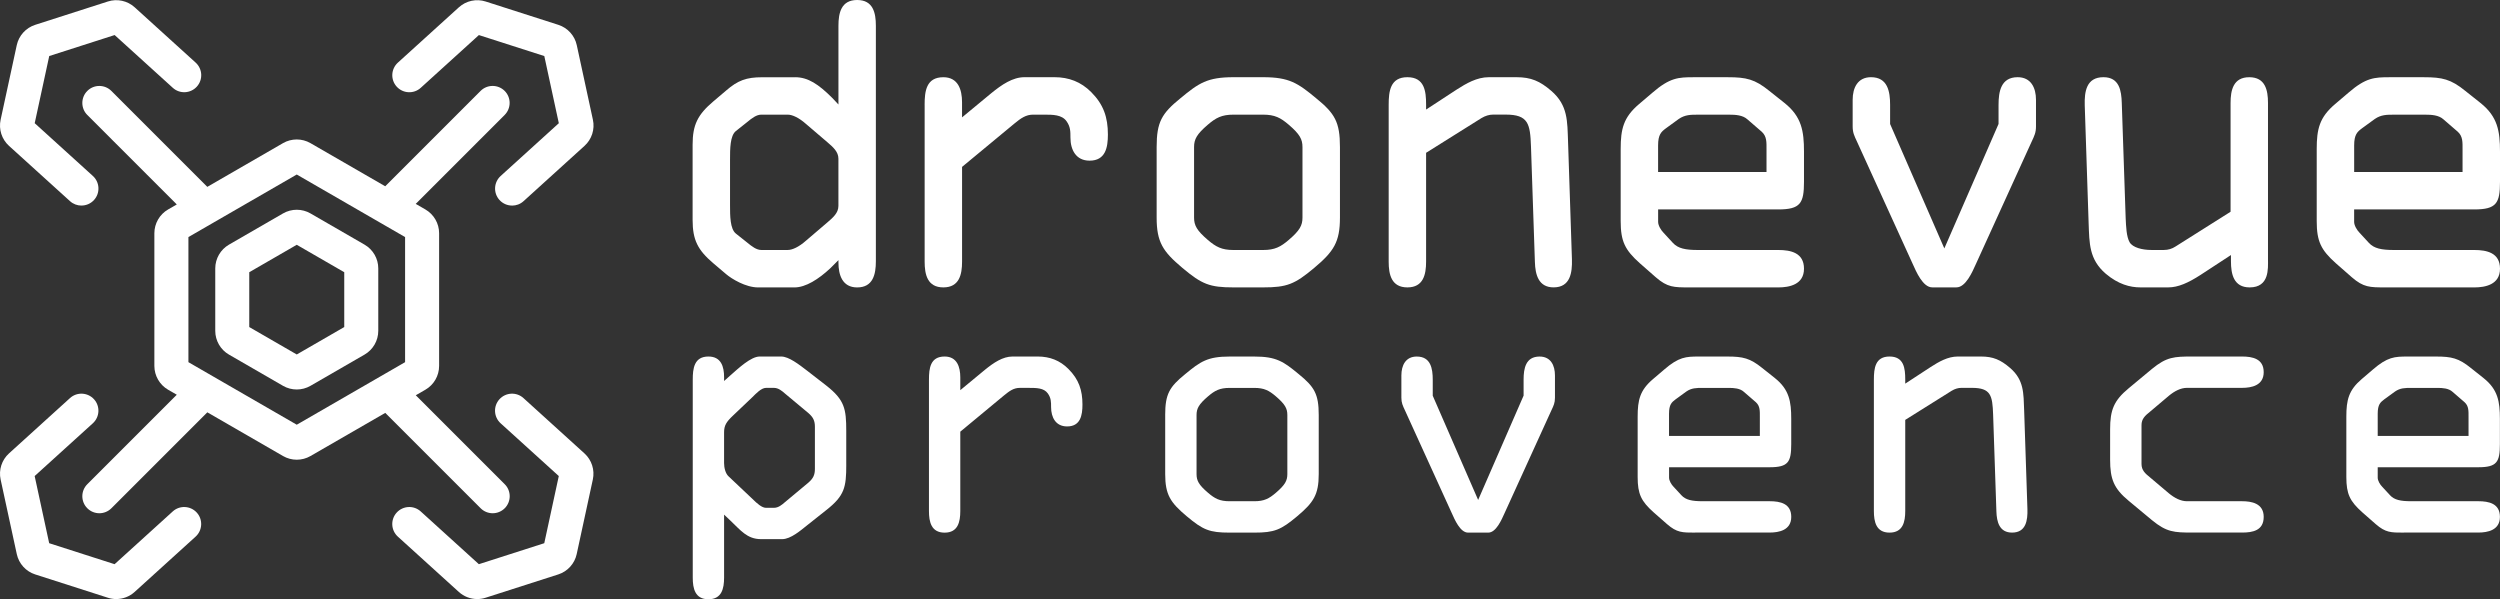 <?xml version="1.0" encoding="UTF-8"?>
<svg id="Calque_2" data-name="Calque 2" xmlns="http://www.w3.org/2000/svg" viewBox="0 0 978 234.43">
  <rect x="0" y="0" width="978" height="234.43" fill="#333333" stroke="none"/>
  <defs>
    <style>
      .cls-1 {
        fill: #fff;
        stroke-width: 0px;
      }
    </style>
  </defs>
  <g id="Calque_1-2" data-name="Calque 1">
    <g>
      <g>
        <g>
          <path class="cls-1" d="M162.63,154.64l3.78-2.18c3.31-1.91,5.37-5.47,5.37-9.3v-51.92c0-3.82-2.05-7.38-5.37-9.3l-3.78-2.18,34.79-34.79c2.6-2.6,2.6-6.82,0-9.41-2.6-2.59-6.82-2.59-9.41,0l-37.31,37.31-29.25-16.88c-3.31-1.91-7.42-1.91-10.73,0l-29.62,17.11-37.53-37.53c-2.6-2.59-6.82-2.6-9.41,0-2.6,2.6-2.6,6.82,0,9.41l35,35-3.4,1.96c-3.31,1.91-5.37,5.47-5.37,9.3v51.92c0,3.82,2.06,7.38,5.37,9.3l3.4,1.96-35,35c-2.6,2.6-2.6,6.82,0,9.41,1.3,1.3,3.01,1.95,4.71,1.95s3.4-.65,4.71-1.95l37.53-37.53,29.62,17.1c1.66.96,3.51,1.44,5.37,1.44s3.71-.48,5.37-1.44l29.25-16.88,37.31,37.31c1.3,1.3,3.01,1.95,4.71,1.95s3.4-.65,4.71-1.95c2.6-2.6,2.6-6.82,0-9.41l-34.79-34.79ZM116.09,166.15l-42.38-24.47v-48.94l42.38-24.47,42.38,24.47v48.94l-42.38,24.47Z"/>
          <path class="cls-1" d="M31.85,80.42c-1.59,0-3.19-.57-4.47-1.73L3.51,57.05c-2.82-2.56-4.08-6.46-3.27-10.19l6.32-29.21c.81-3.72,3.56-6.76,7.19-7.93L42.21.58c3.63-1.17,7.64-.3,10.46,2.26l23.87,21.65c2.72,2.47,2.93,6.68.46,9.4-2.47,2.72-6.68,2.93-9.4.46l-22.75-20.64-25.59,8.21-5.68,26.27,22.75,20.64c2.72,2.47,2.93,6.68.46,9.4-1.31,1.45-3.12,2.18-4.93,2.18Z"/>
          <path class="cls-1" d="M200.33,80.42c-1.81,0-3.62-.74-4.93-2.18-2.47-2.72-2.26-6.93.46-9.4l22.75-20.64-5.68-26.27-25.59-8.21-22.75,20.64c-2.72,2.47-6.93,2.26-9.4-.46-2.47-2.72-2.26-6.93.46-9.4l23.87-21.65c2.82-2.56,6.83-3.43,10.46-2.26l28.46,9.13c3.63,1.17,6.38,4.2,7.19,7.93l6.32,29.21c.81,3.73-.45,7.63-3.27,10.19l-23.87,21.65c-1.27,1.16-2.87,1.73-4.47,1.73Z"/>
          <path class="cls-1" d="M45.47,234.35c-1.09,0-2.19-.17-3.25-.51l-28.46-9.13c-3.63-1.16-6.38-4.2-7.19-7.93L.24,187.57c-.81-3.73.45-7.63,3.27-10.19l23.87-21.65c2.72-2.47,6.93-2.26,9.4.46,2.47,2.72,2.26,6.93-.46,9.4l-22.76,20.64,5.68,26.27,25.59,8.21,22.75-20.64c2.72-2.47,6.93-2.26,9.4.46,2.47,2.72,2.26,6.93-.46,9.4l-23.87,21.65c-1.99,1.81-4.58,2.77-7.21,2.77Z"/>
          <path class="cls-1" d="M186.71,234.35c-2.63,0-5.21-.96-7.2-2.77l-23.87-21.65c-2.72-2.47-2.93-6.68-.46-9.4,2.47-2.72,6.68-2.93,9.4-.46l22.75,20.64,25.59-8.21,5.68-26.27-22.76-20.64c-2.72-2.47-2.93-6.68-.46-9.4,2.47-2.72,6.68-2.93,9.4-.46l23.87,21.65c2.82,2.56,4.08,6.46,3.27,10.19l-6.32,29.21c-.81,3.73-3.56,6.76-7.19,7.93l-28.46,9.13c-1.07.34-2.16.51-3.26.51Z"/>
        </g>
        <path class="cls-1" d="M116.09,152.37c-1.86,0-3.71-.48-5.36-1.43l-21.16-12.22c-3.31-1.91-5.36-5.47-5.36-9.29v-24.43c0-3.82,2.06-7.38,5.36-9.29l21.16-12.22c3.31-1.91,7.42-1.91,10.73,0l21.16,12.22c3.31,1.91,5.36,5.47,5.36,9.29v24.43c0,3.82-2.06,7.38-5.37,9.29l-21.16,12.22c-1.65.95-3.51,1.43-5.36,1.43ZM97.51,127.94l18.58,10.73,18.58-10.73v-21.45l-18.58-10.73-18.58,10.73v21.45Z"/>
      </g>
      <path class="cls-1" d="M311.07,30.21c5.03,0,9.15,2.75,14.49,8.08l2.44,2.59V10.07c0-5.03,1.07-10.07,7.32-10.07s7.32,5.03,7.32,10.07v92.15c0,5.03-1.07,10.22-7.32,10.22-5.8,0-7.32-4.88-7.32-9.76v-.92l-3.2,3.2c-4.58,4.27-9.61,7.48-14.03,7.48h-14.19c-4.88,0-10.37-3.36-12.51-5.19l-5.03-4.27c-6.1-5.19-8.09-9.15-8.09-16.93v-29.44c0-7.78,1.98-11.75,8.09-16.93l5.03-4.27c4.58-3.97,7.93-5.19,14.04-5.19h12.97ZM285.59,80.24c0,4.12,0,9.31,2.29,11.14l4.42,3.51c1.83,1.52,3.66,2.9,5.49,2.9h10.37c1.83,0,4.42-1.22,7.17-3.66l8.39-7.17c2.14-1.83,4.27-3.66,4.27-6.41v-18.46c0-2.75-2.14-4.58-4.27-6.41l-8.39-7.17c-2.75-2.44-5.34-3.66-7.17-3.66h-10.37c-1.83,0-3.66,1.37-5.49,2.9l-4.42,3.51c-2.29,1.83-2.29,7.02-2.29,11.14v17.85Z"/>
      <path class="cls-1" d="M361.71,41.04c0-5.34.61-10.83,7.32-10.83,5.8,0,7.32,4.88,7.32,9.76v5.95l11.44-9.46c4.12-3.36,8.39-6.26,12.97-6.26h11.75c5.64,0,10.37,1.83,14.34,5.8,4.88,4.88,6.56,9.92,6.56,16.63,0,5.03-.91,10.22-7.17,10.22-5.34,0-7.48-4.27-7.48-9,0-2.44,0-4.27-1.52-6.41-1.83-2.59-5.34-2.59-8.85-2.59h-4.27c-2.75,0-4.73,1.37-7.32,3.51l-20.44,16.93v37.07c0,5.03-1.07,10.07-7.32,10.07s-7.32-5.03-7.32-10.07v-61.33Z"/>
      <path class="cls-1" d="M452.48,57.51c0-9.76,1.98-13.12,9.31-19.07,7.17-5.95,10.53-8.24,20.75-8.24h11.59c10.22,0,13.58,2.29,20.75,8.24,7.32,5.95,9.31,9.31,9.31,19.07v27.61c0,9.61-2.44,13.27-10.07,19.68-7.63,6.41-10.68,7.63-19.99,7.63h-11.59c-9.31,0-12.36-1.22-19.99-7.63-7.63-6.41-10.07-10.07-10.07-19.68v-27.61ZM467.12,85.13c0,3.05,1.07,5.03,5.34,8.7,3.2,2.75,5.49,3.97,10.07,3.97h11.59c4.58,0,6.87-1.22,10.07-3.97,4.27-3.66,5.34-5.64,5.34-8.7v-27.61c0-3.05-1.07-5.03-5.34-8.7-3.2-2.75-5.49-3.97-10.07-3.97h-11.59c-4.58,0-6.87,1.22-10.07,3.97-4.27,3.66-5.34,5.65-5.34,8.7v27.61Z"/>
      <path class="cls-1" d="M557.89,59.8v42.56c0,5.03-1.07,10.07-7.32,10.07s-7.32-5.03-7.32-10.07v-61.33c0-5.34.61-10.83,7.32-10.83s7.32,5.49,7.32,10.68v1.98l11.9-7.78c3.81-2.44,7.93-4.88,12.66-4.88h10.83c5.65,0,9.15,1.52,13.58,5.34,6.56,5.65,6.26,11.9,6.56,19.83l1.52,46.07c.15,5.19-.61,10.98-7.17,10.98-5.95,0-7.17-5.03-7.32-9.92l-1.53-45.16c-.31-9-1.07-12.51-9.92-12.51h-4.88c-1.53,0-3.05.46-4.58,1.37l-21.66,13.58Z"/>
      <path class="cls-1" d="M660.86,112.43c-6.1,0-8.54,0-13.12-3.97l-6.25-5.49c-5.8-5.19-7.48-8.54-7.48-16.48v-28.22c0-7.78,1.07-12.36,7.17-17.54l5.19-4.42c6.87-5.95,10.22-6.1,16.17-6.1h13.43c7.17,0,10.53.76,16.17,5.34l5.95,4.73c6.71,5.34,7.63,10.99,7.63,19.07v11.75c0,8.39-1.37,10.83-10.07,10.83h-46.99v4.88c0,1.37,1.07,3.2,2.14,4.27l3.66,3.97c1.98,2.14,4.88,2.75,9.76,2.75h31.43c4.88,0,10.07,1.07,10.07,7.32s-5.8,7.32-10.07,7.32h-34.78ZM648.65,67.28h42.41v-8.85c0-2.75.15-5.03-1.83-6.86l-5.64-4.88c-1.83-1.68-4.73-1.83-7.02-1.83h-12.36c-2.75,0-5.03,0-7.48,1.68l-5.03,3.66c-1.83,1.37-3.05,2.44-3.05,6.71v10.37Z"/>
      <path class="cls-1" d="M781.83,48.51v-7.48c0-5.19.92-10.83,7.48-10.83,5.19,0,7.17,4.12,7.17,8.85v10.37c0,2.44-.61,3.66-1.68,5.95l-21.82,47.9c-1.37,3.05-3.97,9.15-7.63,9.15h-9.46c-3.66,0-6.26-6.1-7.63-9.15l-21.82-47.9c-1.07-2.29-1.68-3.51-1.68-5.95v-10.37c0-4.73,1.98-8.85,7.17-8.85,6.56,0,7.48,5.64,7.48,10.83v7.48l21.21,48.67,21.2-48.67Z"/>
      <path class="cls-1" d="M887.24,101.6c0,3.36.61,10.83-7.17,10.83-6.26,0-7.32-5.19-7.32-10.22v-2.44l-11.9,7.78c-4.73,3.05-8.7,4.88-12.66,4.88h-10.83c-4.12,0-8.7-1.22-13.58-5.34-6.56-5.64-6.41-11.9-6.71-19.83l-1.52-46.07c-.15-5.34.61-10.99,7.32-10.99,6.26,0,7.02,5.34,7.17,10.07l1.52,45.01c.15,3.36.31,7.32,1.53,9.46s5.03,3.05,8.54,3.05h4.88c1.68,0,3.2-.46,4.58-1.37l21.51-13.58v-42.56c0-5.03,1.07-10.07,7.32-10.07s7.32,5.03,7.32,10.07v61.33Z"/>
      <path class="cls-1" d="M933.15,112.43c-6.1,0-8.54,0-13.12-3.97l-6.26-5.49c-5.8-5.19-7.47-8.54-7.47-16.48v-28.22c0-7.78,1.07-12.36,7.17-17.54l5.19-4.42c6.86-5.95,10.22-6.1,16.17-6.1h13.42c7.17,0,10.53.76,16.17,5.34l5.95,4.73c6.71,5.34,7.63,10.99,7.63,19.07v11.75c0,8.39-1.37,10.83-10.07,10.83h-46.99v4.88c0,1.37,1.07,3.2,2.14,4.27l3.66,3.97c1.98,2.14,4.88,2.75,9.76,2.75h31.43c4.88,0,10.07,1.07,10.07,7.32s-5.8,7.32-10.07,7.32h-34.78ZM920.94,67.28h42.41v-8.85c0-2.75.15-5.03-1.83-6.86l-5.64-4.88c-1.83-1.68-4.73-1.83-7.02-1.83h-12.36c-2.75,0-5.03,0-7.47,1.68l-5.03,3.66c-1.83,1.37-3.05,2.44-3.05,6.71v10.37Z"/>
      <path class="cls-1" d="M331.06,181.77c0,8.82-.64,12.14-7.8,17.76l-7.41,5.88c-2.56,2.04-6.52,5.5-9.84,5.5h-8.31c-5.5,0-8.05-3.58-12.01-7.29l-2.43-2.3v24.67c0,4.22-.9,8.44-6.13,8.44s-6.13-4.22-6.13-8.44v-77.45c0-4.34.51-9.07,6.13-9.07,4.98,0,6.13,3.96,6.13,8.05v1.53l2.43-2.17c3.2-2.81,8.05-7.41,11.5-7.41h8.43c2.94,0,6.9,3.07,10.22,5.62l7.41,5.75c7.16,5.62,7.8,9.07,7.8,17.76v13.16ZM318.79,166.95c0-2.3-.64-3.71-2.56-5.37l-9.2-7.67c-1.15-1.02-2.56-2.17-4.22-2.17h-3.19c-1.79,0-3.96,2.3-5.24,3.58l-7.67,7.29c-2.56,2.43-3.45,3.83-3.45,6.52v12.01c0,1.79.51,4.09,1.79,5.24l9.33,8.82c1.79,1.79,3.71,3.45,5.24,3.45h3.19c1.66,0,3.07-1.15,4.22-2.17l9.2-7.67c1.92-1.66,2.56-3.07,2.56-5.37v-16.49Z"/>
      <path class="cls-1" d="M363.41,148.54c0-4.47.51-9.07,6.13-9.07,4.86,0,6.13,4.09,6.13,8.18v4.98l9.58-7.92c3.45-2.81,7.03-5.24,10.86-5.24h9.84c4.73,0,8.69,1.53,12.01,4.86,4.09,4.09,5.5,8.31,5.5,13.93,0,4.22-.77,8.56-6.01,8.56-4.47,0-6.26-3.58-6.26-7.54,0-2.04,0-3.58-1.28-5.37-1.53-2.17-4.47-2.17-7.41-2.17h-3.58c-2.3,0-3.96,1.15-6.13,2.94l-17.12,14.19v31.06c0,4.22-.9,8.44-6.13,8.44s-6.13-4.22-6.13-8.44v-51.38Z"/>
      <path class="cls-1" d="M455.82,162.35c0-8.18,1.66-10.99,7.8-15.97,6.01-4.98,8.82-6.9,17.38-6.9h9.71c8.56,0,11.37,1.92,17.38,6.9,6.13,4.98,7.8,7.8,7.8,15.97v23.13c0,8.05-2.05,11.12-8.44,16.49-6.39,5.37-8.95,6.39-16.74,6.39h-9.71c-7.8,0-10.35-1.02-16.74-6.39-6.39-5.37-8.43-8.43-8.43-16.49v-23.13ZM468.09,185.48c0,2.55.89,4.22,4.47,7.28,2.68,2.3,4.6,3.32,8.44,3.32h9.71c3.83,0,5.75-1.02,8.43-3.32,3.58-3.07,4.47-4.73,4.47-7.28v-23.13c0-2.55-.9-4.22-4.47-7.28-2.68-2.3-4.6-3.32-8.43-3.32h-9.71c-3.83,0-5.75,1.02-8.44,3.32-3.58,3.07-4.47,4.73-4.47,7.28v23.13Z"/>
      <path class="cls-1" d="M596.03,154.81v-6.26c0-4.34.77-9.07,6.26-9.07,4.35,0,6.01,3.45,6.01,7.41v8.69c0,2.04-.51,3.07-1.41,4.98l-18.28,40.13c-1.15,2.55-3.32,7.67-6.39,7.67h-7.92c-3.07,0-5.24-5.11-6.39-7.67l-18.28-40.13c-.89-1.92-1.41-2.94-1.41-4.98v-8.69c0-3.96,1.66-7.41,6.01-7.41,5.5,0,6.26,4.73,6.26,9.07v6.26l17.76,40.77,17.76-40.77Z"/>
      <path class="cls-1" d="M663.14,208.36c-5.11,0-7.16,0-10.99-3.32l-5.24-4.6c-4.86-4.34-6.26-7.16-6.26-13.8v-23.64c0-6.52.89-10.35,6.01-14.7l4.35-3.71c5.75-4.98,8.56-5.11,13.55-5.11h11.25c6.01,0,8.82.64,13.55,4.47l4.98,3.96c5.62,4.47,6.39,9.2,6.39,15.97v9.84c0,7.03-1.15,9.07-8.43,9.07h-39.36v4.09c0,1.15.89,2.68,1.79,3.58l3.07,3.32c1.66,1.79,4.09,2.3,8.18,2.3h26.33c4.09,0,8.43.89,8.43,6.13s-4.86,6.13-8.43,6.13h-29.14ZM652.92,170.53h35.53v-7.41c0-2.3.13-4.22-1.53-5.75l-4.73-4.09c-1.53-1.41-3.96-1.53-5.88-1.53h-10.35c-2.3,0-4.22,0-6.26,1.41l-4.22,3.07c-1.53,1.15-2.56,2.04-2.56,5.62v8.69Z"/>
      <path class="cls-1" d="M745.33,164.26v35.66c0,4.22-.9,8.44-6.14,8.44s-6.13-4.22-6.13-8.44v-51.38c0-4.47.51-9.07,6.13-9.07s6.14,4.6,6.14,8.95v1.66l9.97-6.52c3.19-2.04,6.65-4.09,10.61-4.09h9.07c4.73,0,7.67,1.28,11.37,4.47,5.5,4.73,5.24,9.97,5.5,16.61l1.28,38.6c.13,4.34-.51,9.2-6.01,9.2-4.98,0-6.01-4.22-6.13-8.31l-1.28-37.83c-.26-7.54-.9-10.48-8.31-10.48h-4.09c-1.28,0-2.56.38-3.83,1.15l-18.15,11.38Z"/>
      <path class="cls-1" d="M825.48,167.97c0-7.54,1.41-11.25,7.29-16.1l9.07-7.54c5.75-4.73,8.69-4.86,15.85-4.86h19.43c4.09,0,8.44.89,8.44,6.13s-4.86,6.13-8.44,6.13h-21.6c-2.43,0-4.86,1.28-7.03,3.07l-7.41,6.26c-1.92,1.53-3.32,2.81-3.32,5.24v15.21c0,2.43,1.41,3.71,3.32,5.24l7.41,6.26c2.17,1.79,4.6,3.07,7.03,3.07h21.6c3.58,0,8.44.77,8.44,6.13s-4.34,6.13-8.44,6.13h-19.43c-7.16,0-10.1-.13-15.85-4.86l-9.07-7.54c-5.88-4.86-7.29-8.56-7.29-16.1v-11.88Z"/>
      <path class="cls-1" d="M940.38,208.36c-5.11,0-7.16,0-10.99-3.32l-5.24-4.6c-4.86-4.34-6.26-7.16-6.26-13.8v-23.64c0-6.52.9-10.35,6.01-14.7l4.34-3.71c5.75-4.98,8.56-5.11,13.55-5.11h11.25c6.01,0,8.82.64,13.55,4.47l4.98,3.96c5.62,4.47,6.39,9.2,6.39,15.97v9.84c0,7.03-1.15,9.07-8.44,9.07h-39.36v4.09c0,1.15.89,2.68,1.79,3.58l3.07,3.32c1.66,1.79,4.09,2.3,8.18,2.3h26.33c4.09,0,8.44.89,8.44,6.13s-4.86,6.13-8.44,6.13h-29.14ZM930.16,170.53h35.53v-7.41c0-2.3.13-4.22-1.53-5.75l-4.73-4.09c-1.53-1.41-3.96-1.53-5.88-1.53h-10.35c-2.3,0-4.22,0-6.26,1.41l-4.22,3.07c-1.53,1.15-2.56,2.04-2.56,5.62v8.69Z"/>
    </g>
  </g>
</svg>